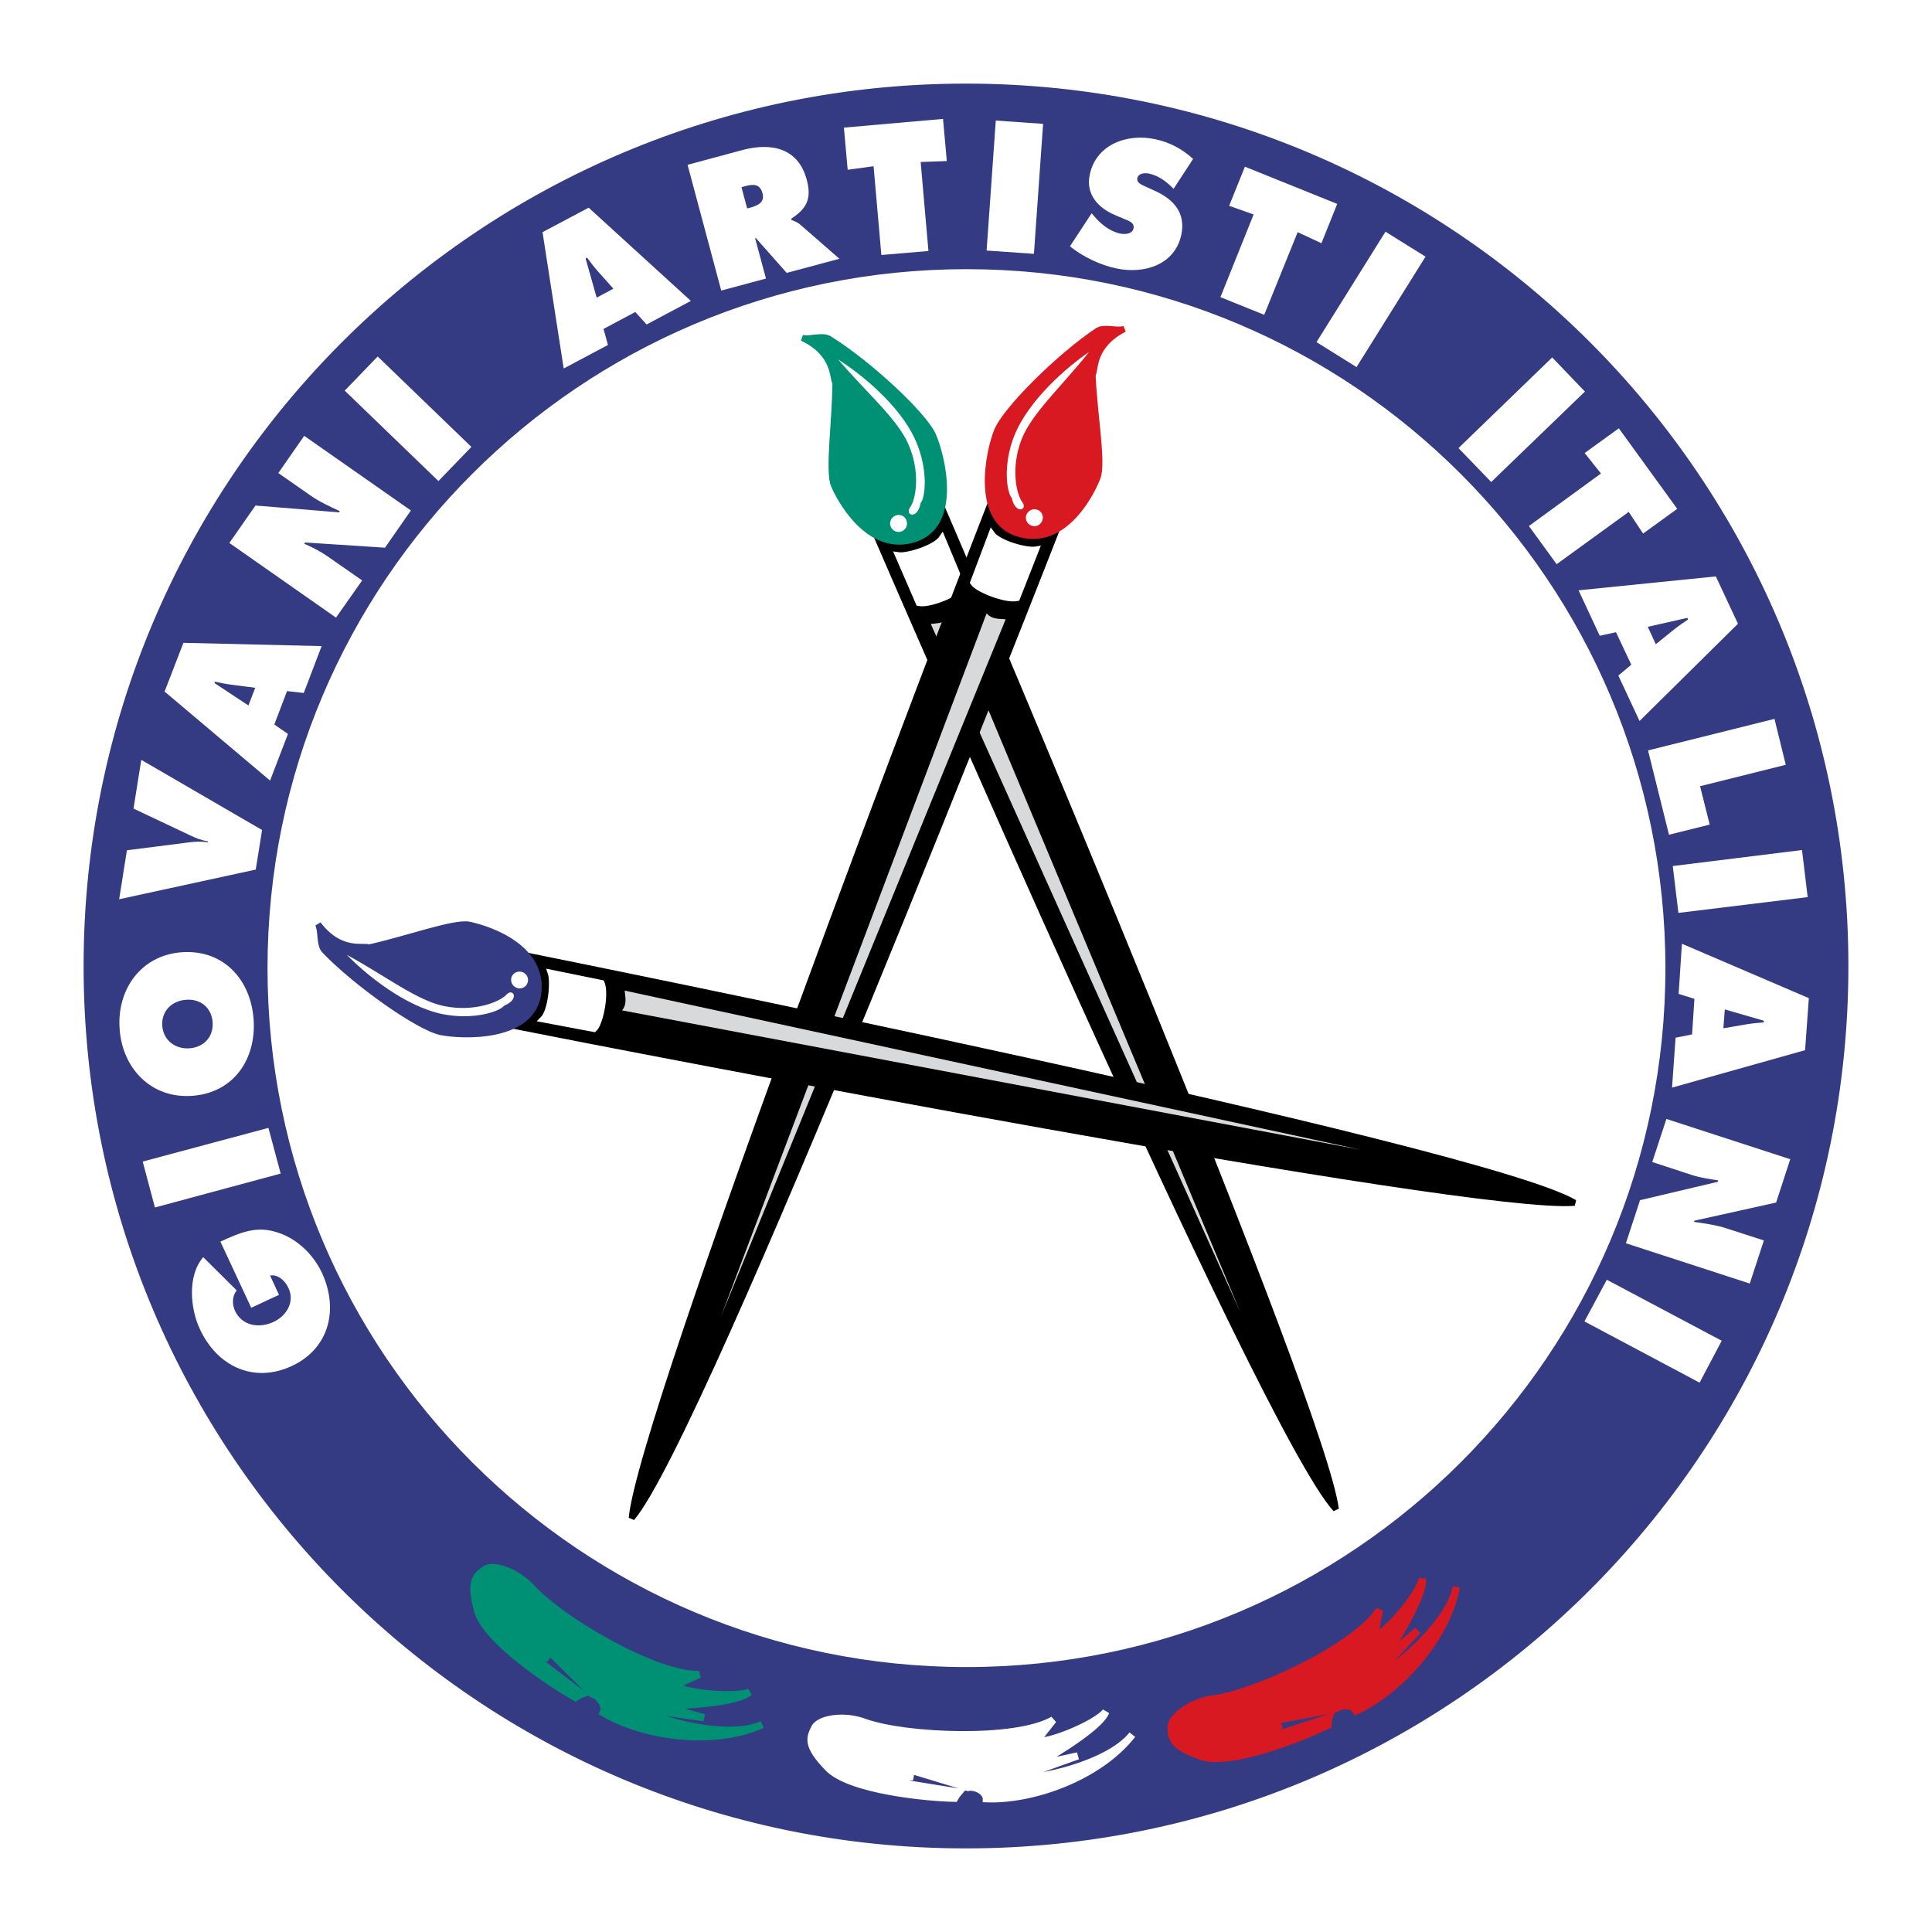 <?xml version="1.0" encoding="utf-8"?>
<!-- Generator: Adobe Illustrator 13.0.0, SVG Export Plug-In . SVG Version: 6.00 Build 14948)  -->
<!DOCTYPE svg PUBLIC "-//W3C//DTD SVG 1.0//EN" "http://www.w3.org/TR/2001/REC-SVG-20010904/DTD/svg10.dtd">
<svg version="1.0" id="Layer_1" xmlns="http://www.w3.org/2000/svg" xmlns:xlink="http://www.w3.org/1999/xlink" x="0px" y="0px"
	 width="192.756px" height="192.756px" viewBox="0 0 192.756 192.756" enable-background="new 0 0 192.756 192.756"
	 xml:space="preserve">
<g>
	<polygon fill-rule="evenodd" clip-rule="evenodd" fill="#FFFFFF" points="0,0 192.756,0 192.756,192.756 0,192.756 0,0 	"/>
	
		<path fill-rule="evenodd" clip-rule="evenodd" fill="#343B83" stroke="#343B83" stroke-width="0.326" stroke-miterlimit="2.613" d="
		M8.504,96.39c0-48.536,39.35-87.886,87.862-87.886c48.536,0,87.886,39.35,87.886,87.886c0,48.513-39.35,87.862-87.886,87.862
		C47.854,184.252,8.504,144.902,8.504,96.39L8.504,96.39z"/>
	<path fill-rule="evenodd" clip-rule="evenodd" fill="#FFFFFF" d="M25.066,130.478l2.772-1.292l-0.893-1.927
		c0.823-0.141,1.527,0.563,1.833,1.245c0.657,1.386-0.188,2.772-1.48,3.383c-1.433,0.658-3.125,0.423-3.853-1.104
		c-0.306-0.682-0.282-1.457,0.165-2.044l-3.336-3.312c-1.597,1.855-1.292,5.145-0.329,7.188c1.715,3.688,5.356,5.45,9.186,3.665
		c3.782-1.786,4.651-5.709,2.983-9.304c-0.869-1.832-2.49-3.406-4.44-4.017c-2.138-0.705-3.759,0.047-5.685,0.916L25.066,130.478
		L25.066,130.478z"/>
	<polygon fill-rule="evenodd" clip-rule="evenodd" fill="#FFFFFF" points="28.003,117.087 26.781,112.529 14.236,115.889 
		15.458,120.47 28.003,117.087 	"/>
	<path fill-rule="evenodd" clip-rule="evenodd" fill="#FFFFFF" d="M11.934,102.639c0.259,3.947,3.148,6.978,7.212,6.695
		c4.158-0.282,6.437-3.665,6.155-7.635c-0.282-3.947-2.984-6.978-7.142-6.695C14.072,95.286,11.652,98.715,11.934,102.639
		L11.934,102.639z M16.186,102.333c-0.094-1.479,0.986-2.49,2.373-2.584c1.48-0.117,2.561,0.822,2.655,2.255
		c0.094,1.41-0.846,2.49-2.326,2.585C17.525,104.683,16.303,103.837,16.186,102.333L16.186,102.333z"/>
	<path fill-rule="evenodd" clip-rule="evenodd" fill="#FFFFFF" d="M13.32,80.673l5.568,2.631c0.611,0.306,1.222,0.541,1.856,0.634
		l-0.023,0.094c-0.634-0.094-1.292-0.07-1.95,0.024l-6.108,0.775l-0.775,4.887l13.626-2.96l0.634-3.947L14.095,75.81L13.32,80.673
		L13.32,80.673z"/>
	<path fill-rule="evenodd" clip-rule="evenodd" fill="#FFFFFF" d="M27.369,72.286l1.269-3.336l1.668,0.188l1.785-4.675L18.3,64.134
		l-1.879,4.863l10.524,8.88l1.786-4.651L27.369,72.286L27.369,72.286z M24.784,70.383l-3.383-2.231l0.047-0.142
		c0.541,0.118,1.104,0.235,1.668,0.306l2.35,0.305L24.784,70.383L24.784,70.383z"/>
	<path fill-rule="evenodd" clip-rule="evenodd" fill="#FFFFFF" d="M33.523,61.621l2.608-3.712l-3.477-2.42
		c-0.705-0.493-1.457-0.869-2.302-1.245l0.094-0.118l7.964,0.517l2.584-3.712l-10.642-7.447l-2.584,3.712l3.195,2.231
		c0.893,0.635,1.95,1.104,2.937,1.574l-0.07,0.117l-8.34-0.681l-2.608,3.735L33.523,61.621L33.523,61.621z"/>
	<polygon fill-rule="evenodd" clip-rule="evenodd" fill="#FFFFFF" points="43.743,47.995 47.032,44.588 37.682,35.567 
		34.393,38.974 43.743,47.995 	"/>
	<path fill-rule="evenodd" clip-rule="evenodd" fill="#FFFFFF" d="M60.211,32.818l3.172-1.691l1.127,1.246l4.417-2.35L58.731,20.72
		l-4.604,2.443l2.114,13.603l4.417-2.35L60.211,32.818L60.211,32.818z M59.53,29.694l-1.104-3.9l0.141-0.094
		c0.329,0.446,0.681,0.916,1.058,1.339l1.574,1.762L59.53,29.694L59.53,29.694z"/>
	<path fill-rule="evenodd" clip-rule="evenodd" fill="#FFFFFF" d="M71.958,28.989l4.463-1.198l-1.081-4.018l0.071-0.023l3.077,3.477
		l5.263-1.41l-3.83-3.336c-0.329-0.305-0.682-0.423-0.963-0.541l-0.023-0.117c1.551-1.01,2.067-1.997,1.551-3.9
		c-0.846-3.171-3.547-3.712-6.39-2.96l-5.498,1.48L71.958,28.989L71.958,28.989z M73.978,18.676l0.329-0.094
		c0.799-0.211,1.504-0.282,1.762,0.681c0.259,0.94-0.47,1.246-1.221,1.457l-0.306,0.07L73.978,18.676L73.978,18.676z"/>
	<polygon fill-rule="evenodd" clip-rule="evenodd" fill="#FFFFFF" points="84.573,16.938 87.157,16.585 87.933,25.442 
		92.631,25.042 91.855,16.163 94.463,16.068 94.087,11.863 84.197,12.732 84.573,16.938 	"/>
	<polygon fill-rule="evenodd" clip-rule="evenodd" fill="#FFFFFF" points="98.434,24.996 103.155,25.325 104.071,12.357 
		99.35,12.028 98.434,24.996 	"/>
	<path fill-rule="evenodd" clip-rule="evenodd" fill="#FFFFFF" d="M106.75,24.573c1.269,1.034,3.03,1.879,4.628,2.208
		c2.749,0.587,5.826-0.329,6.484-3.359c0.446-2.162-0.729-3.5-2.608-4.37l-0.986-0.447c-0.329-0.164-0.893-0.352-0.799-0.822
		c0.117-0.517,0.729-0.54,1.151-0.47c0.986,0.212,1.785,0.822,2.467,1.527l1.949-2.984c-1.104-1.01-2.349-1.668-3.806-1.973
		c-2.771-0.587-5.873,0.517-6.507,3.547c-0.423,1.973,0.869,3.359,2.607,4.064l0.893,0.376c0.399,0.165,0.986,0.353,0.869,0.916
		c-0.117,0.587-0.893,0.611-1.339,0.517c-1.058-0.235-1.95-0.963-2.631-1.785l-0.212-0.235L106.75,24.573L106.75,24.573z"/>
	<polygon fill-rule="evenodd" clip-rule="evenodd" fill="#FFFFFF" points="122.631,20.532 125.074,21.401 121.762,29.647 
		126.131,31.409 129.468,23.163 131.84,24.268 133.414,20.344 124.205,16.632 122.631,20.532 	"/>
	<polygon fill-rule="evenodd" clip-rule="evenodd" fill="#FFFFFF" points="131.347,34.134 135.341,36.625 142.224,25.606 
		138.23,23.116 131.347,34.134 	"/>
	<polygon fill-rule="evenodd" clip-rule="evenodd" fill="#FFFFFF" points="145.513,44.706 148.778,48.089 158.128,39.067 
		154.862,35.661 145.513,44.706 	"/>
	<polygon fill-rule="evenodd" clip-rule="evenodd" fill="#FFFFFF" points="158.104,45.199 159.726,47.243 152.537,52.482 
		155.309,56.288 162.498,51.072 163.931,53.234 167.337,50.767 161.511,42.732 158.104,45.199 	"/>
	<path fill-rule="evenodd" clip-rule="evenodd" fill="#FFFFFF" d="M161.229,63.077l1.526,3.242l-1.292,1.081l2.114,4.534l9.82-9.703
		l-2.208-4.722l-13.696,1.386l2.114,4.534L161.229,63.077L161.229,63.077z M164.4,62.537l3.947-0.893l0.07,0.165
		c-0.47,0.305-0.939,0.634-1.386,0.987l-1.833,1.48L164.4,62.537L164.4,62.537z"/>
	<polygon fill-rule="evenodd" clip-rule="evenodd" fill="#FFFFFF" points="164.424,74.87 166.515,83.281 170.579,82.271 
		169.616,78.441 178.167,76.304 177.04,71.723 164.424,74.87 	"/>
	<polygon fill-rule="evenodd" clip-rule="evenodd" fill="#FFFFFF" points="166.891,86.405 167.455,91.08 180.352,89.506 
		179.788,84.808 166.891,86.405 	"/>
	<path fill-rule="evenodd" clip-rule="evenodd" fill="#FFFFFF" d="M169.053,99.655l-0.235,3.547l-1.645,0.329l-0.353,4.98
		l13.273-3.735l0.376-5.191l-12.663-5.427l-0.328,5.004L169.053,99.655L169.053,99.655z M172.083,100.712l3.899,1.128l-0.023,0.164
		c-0.563,0.048-1.128,0.095-1.691,0.188l-2.325,0.399L172.083,100.712L172.083,100.712z"/>
	<path fill-rule="evenodd" clip-rule="evenodd" fill="#FFFFFF" d="M166.257,111.637l-1.41,4.299l4.018,1.315
		c0.822,0.259,1.668,0.376,2.561,0.517l-0.047,0.142l-7.753,1.832l-1.409,4.299l12.357,4.018l1.409-4.299l-3.712-1.198
		c-1.057-0.353-2.185-0.493-3.266-0.658l0.048-0.117l8.151-1.809l1.41-4.323L166.257,111.637L166.257,111.637z"/>
	<polygon fill-rule="evenodd" clip-rule="evenodd" fill="#FFFFFF" points="160.313,127.682 158.081,131.84 169.569,137.948 
		171.777,133.767 160.313,127.682 	"/>
	
		<path fill-rule="evenodd" clip-rule="evenodd" fill="#FFFFFF" stroke="#343B83" stroke-width="0.336" stroke-miterlimit="2.613" d="
		M26.522,96.601c0-38.622,31.292-69.914,69.914-69.914c38.599,0,69.891,31.292,69.891,69.914c0,38.598-31.292,69.89-69.891,69.89
		C57.815,166.491,26.522,135.199,26.522,96.601L26.522,96.601z"/>
	<path fill-rule="evenodd" clip-rule="evenodd" stroke="#000000" stroke-width="0.606" stroke-miterlimit="2.613" d="
		M87.462,53.469c1.127,0.587,2.42,0.799,3.9,0.282c1.503-0.517,2.279-1.691,2.607-3.101c4.347,10.008,37.988,89.53,39.304,99.914
		C125.873,142.458,88.543,55.959,87.462,53.469L87.462,53.469z"/>
	
		<path fill-rule="evenodd" clip-rule="evenodd" fill="#009175" stroke="#009175" stroke-width="0.606" stroke-miterlimit="2.613" d="
		M80.039,33.711c3.336,1.574,2.984,4.018,3.313,4.487c-0.024,3.9-0.752,8.833-0.141,10.243c0.916,2.091,3.853,6.812,8.152,5.309
		c4.299-1.503,2.631-8.199,1.738-10.29c-0.916-2.091-6.507-7.259-10.384-9.656C82.012,33.406,80.814,33.899,80.039,33.711
		L80.039,33.711z"/>
	
		<path fill-rule="evenodd" clip-rule="evenodd" fill="#FFFFFF" stroke="#FFFFFF" stroke-width="0.606" stroke-miterlimit="2.613" d="
		M93.994,53.68c-0.658,0.987-3.454,1.856-4.394,1.715l2.067,4.769c1.151,0.211,3.923-0.987,4.323-1.691L93.994,53.68L93.994,53.68z"
		/>
	<path fill-rule="evenodd" clip-rule="evenodd" fill="#D8D9DB" d="M123.688,130.783L92.866,62.255
		c0.963-0.094,1.433-0.141,1.879-0.658L123.688,130.783L123.688,130.783z"/>
	<path fill-rule="evenodd" clip-rule="evenodd" fill="#FFFFFF" d="M91.855,50.18c0.47-0.54,0.775-3.266-0.47-6.155
		c-1.55-3.594-5.591-6.789-7.752-8.152c2.866,3.36,5.92,5.944,7.001,8.458c1.245,2.843,0.728,5.544,0.164,6.296
		C90.258,51.401,91.527,51.918,91.855,50.18L91.855,50.18z"/>
	<path fill-rule="evenodd" clip-rule="evenodd" fill="#FFFFFF" d="M89.318,51.448c-0.423,0.188-0.634,0.682-0.446,1.104
		c0.188,0.446,0.681,0.634,1.127,0.446c0.423-0.188,0.611-0.681,0.423-1.104C90.258,51.448,89.741,51.26,89.318,51.448
		L89.318,51.448z"/>
	<path fill-rule="evenodd" clip-rule="evenodd" stroke="#000000" stroke-width="0.606" stroke-miterlimit="2.613" d="
		M105.435,52.811c-1.104,0.634-2.396,0.893-3.877,0.423c-1.526-0.47-2.349-1.621-2.725-2.983
		c-3.971,10.125-34.839,90.775-35.803,101.206C70.148,143.093,104.447,55.348,105.435,52.811L105.435,52.811z"/>
	
		<path fill-rule="evenodd" clip-rule="evenodd" fill="#D81921" stroke="#D81921" stroke-width="0.606" stroke-miterlimit="2.613" d="
		M112.177,32.818c-3.289,1.692-2.843,4.135-3.172,4.582c0.165,3.923,1.058,8.81,0.494,10.243c-0.822,2.114-3.595,6.954-7.941,5.591
		c-4.346-1.339-2.937-8.105-2.091-10.219c0.822-2.114,6.249-7.494,10.032-10.008C110.18,32.561,111.401,33.054,112.177,32.818
		L112.177,32.818z"/>
	
		<path fill-rule="evenodd" clip-rule="evenodd" fill="#FFFFFF" stroke="#FFFFFF" stroke-width="0.606" stroke-miterlimit="2.613" d="
		M98.927,53.257c0.682,0.963,3.501,1.738,4.44,1.574l-1.903,4.839c-1.127,0.235-3.946-0.869-4.369-1.55L98.927,53.257L98.927,53.257
		z"/>
	<path fill-rule="evenodd" clip-rule="evenodd" fill="#D8D9DB" d="M71.934,131.347l28.403-69.562
		c-0.964-0.047-1.434-0.07-1.903-0.587L71.934,131.347L71.934,131.347z"/>
	<path fill-rule="evenodd" clip-rule="evenodd" fill="#FFFFFF" d="M100.947,49.687c-0.493-0.541-0.916-3.242,0.234-6.179
		c1.434-3.618,5.356-6.954,7.471-8.387c-2.748,3.453-5.708,6.108-6.719,8.692c-1.127,2.866-0.517,5.544,0.071,6.296
		C102.568,50.861,101.323,51.401,100.947,49.687L100.947,49.687z"/>
	<path fill-rule="evenodd" clip-rule="evenodd" fill="#FFFFFF" d="M103.508,50.861c0.446,0.164,0.658,0.657,0.47,1.104
		c-0.164,0.423-0.657,0.658-1.08,0.47c-0.446-0.165-0.658-0.658-0.493-1.081C102.592,50.908,103.085,50.696,103.508,50.861
		L103.508,50.861z"/>
	<path fill-rule="evenodd" clip-rule="evenodd" stroke="#000000" stroke-width="0.606" stroke-miterlimit="2.613" d="M52.6,95.356
		c0.822,0.987,1.292,2.232,1.104,3.759c-0.211,1.597-1.198,2.607-2.49,3.218c10.666,2.138,95.451,18.536,105.881,17.667
		C147.627,114.455,55.277,95.896,52.6,95.356L52.6,95.356z"/>
	
		<path fill-rule="evenodd" clip-rule="evenodd" fill="#343B83" stroke="#343B83" stroke-width="0.606" stroke-miterlimit="2.613" d="
		M31.738,92.208c2.231,2.937,4.558,2.067,5.074,2.326c3.806-0.846,8.481-2.561,9.984-2.279c2.232,0.47,7.471,2.35,6.907,6.86
		c-0.587,4.533-7.494,4.299-9.726,3.853c-2.232-0.47-8.458-4.863-11.605-8.152C31.832,94.205,32.09,92.937,31.738,92.208
		L31.738,92.208z"/>
	
		<path fill-rule="evenodd" clip-rule="evenodd" fill="#FFFFFF" stroke="#FFFFFF" stroke-width="0.606" stroke-miterlimit="2.613" d="
		M54.173,101.699c0.822-0.822,1.081-3.759,0.775-4.652l5.074,1.034c0.447,1.081-0.141,4.041-0.751,4.581L54.173,101.699
		L54.173,101.699z"/>
	<path fill-rule="evenodd" clip-rule="evenodd" fill="#D8D9DB" d="M135.764,114.714L62.325,98.833
		c0.118,0.963,0.165,1.433-0.258,1.974L135.764,114.714L135.764,114.714z"/>
	<path fill-rule="evenodd" clip-rule="evenodd" fill="#FFFFFF" d="M50.297,100.337c-0.446,0.587-3.031,1.456-6.132,0.845
		c-3.806-0.774-7.776-4.063-9.562-5.92c3.876,2.114,7.024,4.581,9.726,5.121c3.031,0.611,5.568-0.445,6.202-1.15
		S51.918,99.679,50.297,100.337L50.297,100.337z"/>
	<path fill-rule="evenodd" clip-rule="evenodd" fill="#FFFFFF" d="M51.002,97.611c0.094-0.471,0.541-0.752,1.01-0.658
		c0.446,0.094,0.752,0.541,0.658,0.987c-0.094,0.47-0.54,0.751-0.987,0.657C51.213,98.504,50.932,98.058,51.002,97.611
		L51.002,97.611z"/>
	
		<path fill-rule="evenodd" clip-rule="evenodd" fill="#D81921" stroke="#D81921" stroke-width="0.722" stroke-miterlimit="2.613" d="
		M133.155,170.532c0.729-0.563,1.88-0.399,2.161,0.164c4.206-1.949,8.998-7.095,9.985-12.38c-0.682,3.688-6.344,8.41-8.223,9.068
		l4.369-4.699l-3.336,2.796c0,0,4.041-6.085,3.806-7.964c-0.399,1.691-3.735,5.544-4.792,5.756l0.493-2.655
		c-2.278,3.642-12.239,8.316-16.562,8.88c-2.114,0.259-4.205,1.763-4.205,2.819c0.023,1.058,0.047,1.903,3.007,2.913
		c2.961,1.011,10.22-1.926,12.64-3.124c0-0.282,0.023-0.518,0.094-0.729l-7.987,2.631l3.194-1.902l-6.084,0.563L133.155,170.532
		L133.155,170.532z"/>
	
		<path fill-rule="evenodd" clip-rule="evenodd" fill="#009175" stroke="#009175" stroke-width="0.722" stroke-miterlimit="2.613" d="
		M59.083,169.005c0.893,0.282,1.386,1.34,1.104,1.88c3.994,2.35,10.948,3.383,15.857,1.175c-3.453,1.55-10.524-0.423-12.146-1.598
		l6.343,0.916l-4.182-1.151c0,0,7.282-0.141,8.715-1.409c-1.621,0.634-6.672,0.07-7.471-0.658l2.467-1.104
		c-4.275,0.188-13.767-5.38-16.703-8.599c-1.41-1.598-3.829-2.467-4.698-1.855c-0.846,0.61-1.551,1.104-0.705,4.134
		c0.869,3.008,7.4,7.307,9.75,8.622c0.235-0.164,0.446-0.281,0.658-0.353l-6.695-5.074l3.359,1.551l-3.899-4.675L59.083,169.005
		L59.083,169.005z"/>
	
		<path fill-rule="evenodd" clip-rule="evenodd" fill="#FFFFFF" stroke="#FFFFFF" stroke-width="0.722" stroke-miterlimit="2.613" d="
		M96.554,178.332c0.916-0.165,1.856,0.517,1.856,1.127c4.628,0.188,11.253-2.161,14.565-6.39c-2.326,2.96-9.515,4.558-11.488,4.275
		l6.038-2.161l-4.252,0.94c0,0,6.39-3.548,7.047-5.333c-1.127,1.315-5.85,3.194-6.906,2.912l1.668-2.114
		c-3.688,2.162-14.683,1.716-18.794,0.259c-1.997-0.775-4.534-0.399-5.003,0.54c-0.47,0.964-0.87,1.716,1.315,3.971
		c2.161,2.278,9.961,3.007,12.639,3.054c0.141-0.258,0.282-0.446,0.423-0.61l-8.292-1.339l3.711-0.212l-5.662-2.302L96.554,178.332
		L96.554,178.332z"/>
</g>
</svg>
